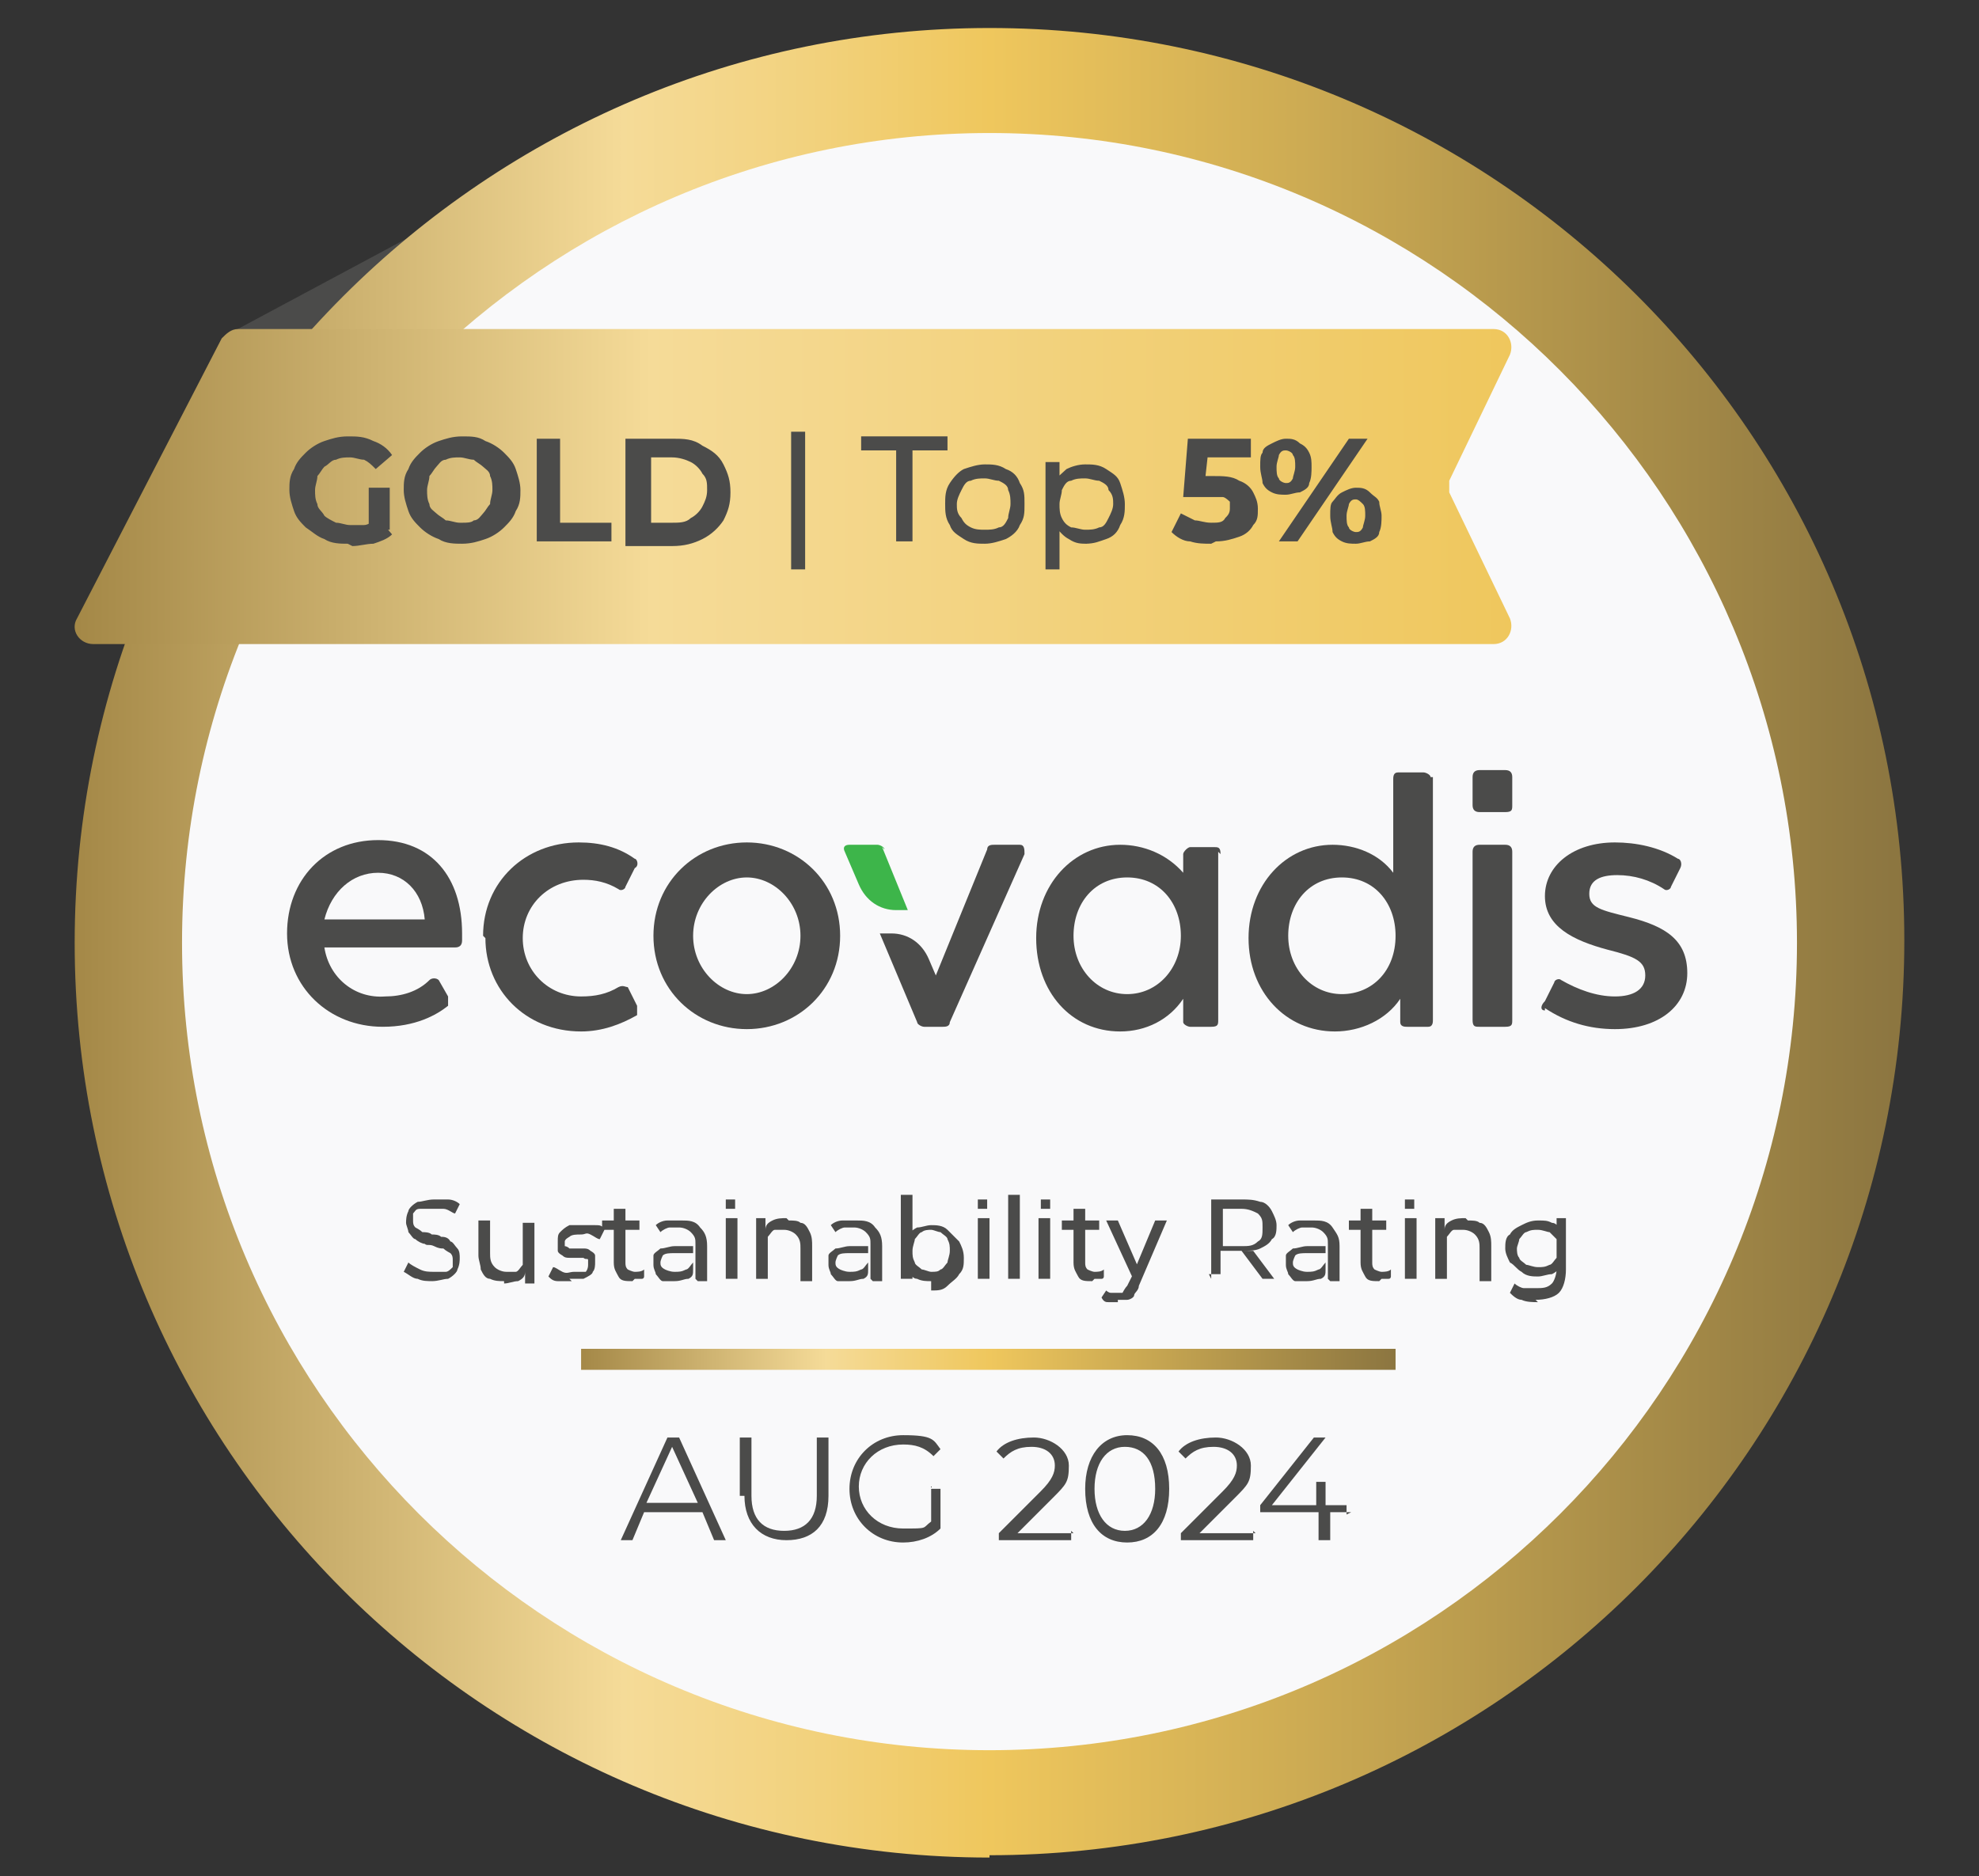 <?xml version="1.0" encoding="UTF-8"?>
<svg xmlns="http://www.w3.org/2000/svg" xmlns:xlink="http://www.w3.org/1999/xlink" version="1.1" viewBox="0 0 84.8 80.4">
  <rect x="0" y="0" width="84.8" height="80.4" fill="#333333" stroke="none"/>
  <defs>
    <style>
      .cls-1 {
        fill: #f9f9fa;
      }

      .cls-2 {
        fill: url(#linear-gradient-3);
      }

      .cls-3 {
        fill: url(#linear-gradient-2);
      }

      .cls-4 {
        fill: #3db54a;
      }

      .cls-5 {
        fill: url(#linear-gradient);
      }

      .cls-6 {
        isolation: isolate;
      }

      .cls-7 {
        fill: #4b4b4a;
      }
    </style>
    <linearGradient id="linear-gradient" x1="3.2" y1="42.9" x2="81.6" y2="42.9" gradientTransform="translate(0 83.3) scale(1 -1)" gradientUnits="userSpaceOnUse">
      <stop offset="0" stop-color="#a48847"/>
      <stop offset=".3" stop-color="#f5db98"/>
      <stop offset=".4" stop-color="#f2d27e"/>
      <stop offset=".5" stop-color="#efc75d"/>
      <stop offset="1" stop-color="#8b7540"/>
    </linearGradient>
    <linearGradient id="linear-gradient-2" x1="24.9" y1="25" x2="59.9" y2="25" gradientTransform="translate(0 83.3) scale(1 -1)" gradientUnits="userSpaceOnUse">
      <stop offset="0" stop-color="#a48847"/>
      <stop offset=".3" stop-color="#f5db98"/>
      <stop offset=".5" stop-color="#efc75d"/>
      <stop offset="1" stop-color="#8b7540"/>
    </linearGradient>
    <linearGradient id="linear-gradient-3" x1="3.3" y1="62.3" x2="64.8" y2="62.3" gradientTransform="translate(0 83.3) scale(1 -1)" gradientUnits="userSpaceOnUse">
      <stop offset="0" stop-color="#a48847"/>
      <stop offset=".4" stop-color="#f5db98"/>
      <stop offset="1" stop-color="#efc75d"/>
    </linearGradient>
  </defs>
  <!-- Generator: Adobe Illustrator 28.6.0, SVG Export Plug-In . SVG Version: 1.2.0 Build 709)  -->
  <g>
    <g id="Layer_1">
      <g id="medal-gold">
        <g id="Medal">
          <path class="cls-7" d="M18.4,9.7l-8.4,4.5h8.4v-4.5Z"/>
          <path class="cls-5" d="M42.4,79.5c21.6,0,39.2-17.5,39.2-39.2S64,1.2,42.4,1.2,3.2,18.8,3.2,40.4s17.5,39.2,39.2,39.2Z"/>
          <path class="cls-1" d="M42.4,75c19.1,0,34.6-15.5,34.6-34.6S61.5,5.7,42.4,5.7,7.8,21.3,7.8,40.4s15.5,34.6,34.6,34.6Z"/>
          <path class="cls-3" d="M59.9,57.8H24.9v.9h34.9v-.9Z"/>
          <path class="cls-7" d="M18.6,54.9c-.3,0-.5,0-.7-.1-.2,0-.4-.2-.6-.3l.2-.4c.1.1.3.2.5.3s.4.1.6.1.4,0,.5,0c.1,0,.2-.1.3-.2,0,0,0-.2,0-.3s0-.2-.1-.3c0,0-.2-.1-.3-.2-.1,0-.2,0-.4-.1s-.3,0-.4-.1c-.1,0-.3-.1-.4-.2-.1,0-.2-.2-.3-.3,0-.1-.1-.3-.1-.4s0-.3.1-.5c0-.1.2-.3.4-.4.2,0,.4-.1.7-.1s.4,0,.6,0,.4.1.5.2l-.2.4c-.1,0-.3-.2-.5-.2-.2,0-.3,0-.5,0s-.3,0-.5,0-.2.1-.3.2c0,0,0,.2,0,.3s0,.2.1.3c0,0,.2.1.3.2.1,0,.3,0,.4.1.1,0,.3,0,.4.1.1,0,.3,0,.4.2.1,0,.2.2.3.3s.1.3.1.4,0,.3-.1.5c0,.1-.2.3-.4.4-.2,0-.4.1-.7.1h0ZM21.6,54.9c-.2,0-.4,0-.6-.1-.2,0-.3-.2-.4-.4,0-.2-.1-.4-.1-.6v-1.5h.5v1.4c0,.2,0,.4.2.6.1.1.3.2.5.2s.3,0,.4,0c.1,0,.2-.2.3-.3,0-.1,0-.3,0-.5v-1.3h.5v2.6h-.4v-.7.2c0,.2-.1.3-.3.4-.2,0-.4.1-.6.1h0s0,0,0,0ZM24.5,54.9c-.2,0-.4,0-.6,0-.2,0-.3-.1-.4-.2l.2-.4c.1,0,.2.1.4.2s.3,0,.5,0,.4,0,.5,0c0,0,.1-.1.1-.3s0-.1,0-.2-.1,0-.2-.1c0,0-.2,0-.3,0-.1,0-.2,0-.3,0-.1,0-.2,0-.3-.1,0,0-.2-.1-.2-.2,0,0,0-.2,0-.4s0-.3.1-.4.2-.2.4-.3c.2,0,.3,0,.6,0s.3,0,.5,0c.2,0,.3,0,.4.2l-.2.4c-.1,0-.2-.1-.4-.2s-.2,0-.4,0c-.2,0-.4,0-.5.1,0,0-.2.1-.2.2s0,.2,0,.2c0,0,.1,0,.2.1,0,0,.2,0,.3,0,.1,0,.2,0,.3,0,.1,0,.2,0,.3.1,0,0,.2.1.2.2,0,0,0,.2,0,.3s0,.3-.1.4c0,.1-.2.2-.4.3-.2,0-.4,0-.6,0h0ZM27.1,54.9c-.3,0-.5,0-.6-.2s-.2-.3-.2-.6v-2.3h.5v2.3c0,.1,0,.2.1.3,0,0,.2.1.3.1s.3,0,.4-.1v.3c0,0,0,.1-.1.1,0,0-.2,0-.3,0h0ZM25.8,52.7v-.4h1.6v.4s-1.6,0-1.6,0ZM29.8,54.8v-.5h0v-1c0-.2,0-.3-.2-.5-.1-.1-.3-.2-.5-.2s-.3,0-.4,0c-.1,0-.3.1-.4.2l-.2-.3c.1-.1.3-.2.5-.2.2,0,.4,0,.6,0,.3,0,.6,0,.8.3.2.2.3.4.3.8v1.5h-.4,0ZM28.9,54.9c-.2,0-.4,0-.5,0-.1,0-.2-.2-.3-.3,0-.1-.1-.2-.1-.4s0-.3,0-.4c0-.1.2-.2.3-.3.2,0,.4-.1.6-.1h.8v.3h-.8c-.2,0-.4,0-.5.1,0,0-.1.2-.1.3s0,.2.2.3c0,0,.2.1.4.1s.3,0,.5-.1c.1,0,.2-.2.3-.3v.3c0,.2,0,.3-.2.4-.2,0-.3.1-.6.1h0ZM31.1,54.8v-2.6h.5v2.6h-.5ZM31.3,51.8c0,0-.2,0-.2,0,0,0,0-.1,0-.2s0-.2,0-.2c0,0,.1,0,.2,0s.2,0,.2,0c0,0,0,.1,0,.2s0,.2,0,.2c0,0-.1,0-.2,0h0ZM33.8,52.3c.2,0,.4,0,.5.1.2,0,.3.2.4.4s.1.4.1.6v1.5h-.5v-1.4c0-.2,0-.4-.2-.6-.1-.1-.3-.2-.5-.2s-.3,0-.4,0c-.1,0-.2.2-.3.3,0,.1,0,.3,0,.5v1.3h-.5v-2.6h.4v.7-.2c0-.2.1-.3.3-.4s.4-.1.6-.1ZM37.3,54.8v-.5h0v-1c0-.2,0-.3-.2-.5-.1-.1-.3-.2-.5-.2s-.3,0-.4,0c-.1,0-.3.1-.4.2l-.2-.3c.1-.1.3-.2.5-.2.2,0,.4,0,.6,0,.3,0,.6,0,.8.3.2.2.3.4.3.8v1.5h-.4,0ZM36.4,54.9c-.2,0-.4,0-.5,0-.1,0-.2-.2-.3-.3,0-.1-.1-.2-.1-.4s0-.3,0-.4c0-.1.2-.2.3-.3.2,0,.4-.1.6-.1h.8v.3h-.8c-.2,0-.4,0-.5.1,0,0-.1.2-.1.3s0,.2.2.3c0,0,.2.1.4.1s.3,0,.5-.1c.1,0,.2-.2.3-.3v.3c0,.2,0,.3-.2.4-.2,0-.3.1-.6.1h0ZM39.9,54.9c-.2,0-.4,0-.6-.1-.2,0-.3-.2-.4-.4,0-.2-.2-.4-.2-.7s0-.5.2-.7c.1-.2.2-.3.4-.4.2,0,.4-.1.6-.1s.5,0,.7.2.3.3.5.5c.1.2.2.4.2.7s0,.5-.2.7c-.1.2-.3.3-.5.5s-.4.2-.7.2h0ZM38.6,54.8v-3.6h.5v2.3s0,.6,0,.6v.7h-.4,0ZM39.9,54.5c.2,0,.3,0,.4-.1.1,0,.2-.2.3-.3,0-.1.1-.3.1-.5s0-.3-.1-.5c0-.1-.2-.2-.3-.3-.1,0-.3-.1-.4-.1s-.3,0-.4.1c-.1,0-.2.2-.3.3,0,.1-.1.3-.1.5s0,.3.1.5c0,.1.2.2.3.3.1,0,.3.1.4.1ZM41.9,54.8v-2.6h.5v2.6h-.5ZM42.1,51.8c0,0-.2,0-.2,0,0,0,0-.1,0-.2s0-.2,0-.2c0,0,.1,0,.2,0s.2,0,.2,0c0,0,0,.1,0,.2s0,.2,0,.2c0,0-.1,0-.2,0h0ZM43.2,54.8v-3.6h.5v3.6h-.5ZM44.5,54.8v-2.6h.5v2.6h-.5ZM44.8,51.8c0,0-.2,0-.2,0,0,0,0-.1,0-.2s0-.2,0-.2c0,0,.1,0,.2,0s.2,0,.2,0c0,0,0,.1,0,.2s0,.2,0,.2c0,0-.1,0-.2,0h0ZM46.8,54.9c-.3,0-.5,0-.6-.2s-.2-.3-.2-.6v-2.3h.5v2.3c0,.1,0,.2.1.3,0,0,.2.1.3.1s.3,0,.4-.1v.3c0,0,0,.1-.1.1,0,0-.2,0-.3,0h0ZM45.5,52.7v-.4h1.6v.4h-1.6ZM47.9,55.8c-.1,0-.2,0-.4,0-.1,0-.2,0-.3-.2l.2-.3c0,0,.1.1.2.1,0,0,.2,0,.2,0s.2,0,.3,0c0,0,.1-.2.2-.3l.2-.4h0c0,0,1-2.4,1-2.4h.5l-1.2,2.8c0,.2-.2.3-.2.4,0,.1-.2.2-.3.2-.1,0-.2,0-.4,0h0ZM48.6,54.9l-1.2-2.6h.5l1,2.3-.3.4h0ZM51.9,54.8v-3.4h1.3c.3,0,.5,0,.8.1.2,0,.4.2.5.4.1.2.2.4.2.6s0,.5-.2.6c-.1.2-.3.3-.5.4s-.5.1-.8.1h-1.1l.2-.2v1.2h-.5,0ZM54.1,54.8l-.9-1.2h.5l.9,1.2h-.5ZM52.4,53.6l-.2-.2h1c.3,0,.5,0,.7-.2.2-.1.2-.3.2-.6s0-.4-.2-.6c-.2-.1-.4-.2-.7-.2h-1l.2-.2v2h0ZM56.9,54.8v-.5h0v-1c0-.2,0-.3-.2-.5-.1-.1-.3-.2-.5-.2s-.3,0-.4,0c-.1,0-.3.1-.4.2l-.2-.3c.1-.1.3-.2.5-.2.2,0,.4,0,.6,0,.3,0,.6,0,.8.3s.3.4.3.8v1.5h-.4,0ZM56,54.9c-.2,0-.4,0-.5,0-.1,0-.2-.2-.3-.3,0-.1-.1-.2-.1-.4s0-.3,0-.4c0-.1.2-.2.3-.3.2,0,.4-.1.6-.1h.8v.3h-.8c-.2,0-.4,0-.5.1,0,0-.1.2-.1.3s0,.2.2.3c0,0,.2.1.4.1s.3,0,.5-.1c.1,0,.2-.2.3-.3v.3c0,.2,0,.3-.2.4-.2,0-.3.1-.6.1h0ZM59.1,54.9c-.3,0-.5,0-.6-.2s-.2-.3-.2-.6v-2.3h.5v2.3c0,.1,0,.2.1.3,0,0,.2.1.3.1s.3,0,.4-.1v.3c0,0,0,.1-.1.1,0,0-.2,0-.3,0h0ZM57.8,52.7v-.4h1.6v.4h-1.6ZM60.2,54.8v-2.6h.5v2.6h-.5ZM60.4,51.8c0,0-.2,0-.2,0,0,0,0-.1,0-.2s0-.2,0-.2c0,0,.1,0,.2,0s.2,0,.2,0c0,0,0,.1,0,.2s0,.2,0,.2c0,0-.1,0-.2,0h0ZM62.9,52.3c.2,0,.4,0,.5.1.2,0,.3.2.4.4s.1.4.1.6v1.5h-.5v-1.4c0-.2,0-.4-.2-.6-.1-.1-.3-.2-.5-.2s-.3,0-.4,0-.2.2-.3.3c0,.1,0,.3,0,.5v1.3h-.5v-2.6h.4v.7-.2c0-.2.1-.3.3-.4s.4-.1.6-.1h0ZM65.9,55.8c-.2,0-.5,0-.7-.1-.2,0-.4-.2-.5-.3l.2-.4c.1.1.3.2.4.2.2,0,.4,0,.5,0,.3,0,.5,0,.7-.2.1-.1.2-.4.2-.6v-1s0-.5,0-.5v-.7h.4v2.2c0,.4-.1.8-.3,1-.2.2-.6.3-1,.3h0ZM65.9,54.7c-.2,0-.5,0-.7-.2-.2-.1-.3-.3-.5-.4-.1-.2-.2-.4-.2-.6s0-.5.2-.6c.1-.2.3-.3.5-.4.2-.1.4-.2.7-.2s.4,0,.6.1c.2,0,.3.2.4.4.1.2.2.4.2.7s0,.5-.2.7c-.1.2-.2.3-.4.4-.2,0-.4.1-.6.1h0ZM65.9,54.3c.2,0,.3,0,.5-.1.1,0,.2-.2.3-.3,0-.1.1-.3.1-.4s0-.3-.1-.4-.2-.2-.3-.3c-.1,0-.3-.1-.5-.1s-.3,0-.5.1c-.1,0-.2.2-.3.3,0,.1-.1.3-.1.4s0,.3.1.4c0,.1.2.2.3.3.1,0,.3.1.5.1Z"/>
          <path class="cls-7" d="M19.8,40.3c0,.2-.1.3-.3.3h-5.6c.2,1.3,1.3,2.2,2.6,2.1.7,0,1.4-.2,1.9-.7.1-.1.3-.1.4,0l.4.7c0,.1,0,.3,0,.4-.5.4-1.4.9-2.8.9-2.3,0-4.1-1.7-4.1-4s1.6-4,3.9-4,3.6,1.6,3.6,4v.3h0ZM13.9,39.4h4.3c-.1-1.2-.9-2-2-2s-2,.8-2.3,2Z"/>
          <path class="cls-7" d="M63.1,43.7v-7.2c0-.2.1-.3.3-.3h1.1c.2,0,.3.1.3.3v7.2c0,.2,0,.3-.3.3h-1.1c-.2,0-.3,0-.3-.3h0Z"/>
          <path class="cls-7" d="M63.1,34.5v-1.2c0-.2.1-.3.3-.3h1.1c.2,0,.3.1.3.3v1.2c0,.2,0,.3-.3.3h-1.1c-.2,0-.3-.1-.3-.3h0Z"/>
          <path class="cls-7" d="M66.2,43.3c-.2,0-.2-.2,0-.4l.4-.8c0-.1.2-.2.3-.1,0,0,0,0,0,0,.7.4,1.5.7,2.3.7s1.3-.3,1.3-.9-.4-.8-1.6-1.1c-1.5-.4-2.7-1-2.7-2.3s1.2-2.3,3-2.3c.9,0,1.9.2,2.7.7.1,0,.2.2.1.4,0,0,0,0,0,0l-.4.8c0,.1-.2.2-.3.1,0,0,0,0,0,0-.6-.4-1.3-.6-2-.6s-1.2.2-1.2.8.5.7,1.7,1c1.6.4,2.5,1,2.5,2.4s-1.2,2.4-3.1,2.4c-1.1,0-2.1-.3-3-.9h0Z"/>
          <path class="cls-7" d="M20.7,40.1c0-2.3,1.8-4,4.1-4,.9,0,1.7.2,2.4.7.1,0,.2.3,0,.4l-.4.8c0,.1-.2.2-.3.1,0,0,0,0,0,0-.5-.3-1-.4-1.5-.4-1.5,0-2.6,1.1-2.6,2.5s1.1,2.5,2.5,2.5c.6,0,1.1-.1,1.6-.4.2-.1.3,0,.4,0l.4.8c0,.1,0,.3,0,.4-.7.4-1.5.7-2.4.7-2.4,0-4.1-1.8-4.1-4h0Z"/>
          <path class="cls-7" d="M28,40.1c0-2.3,1.8-4,4-4s4,1.7,4,4-1.8,4-4,4-4-1.7-4-4ZM34.3,40.1c0-1.4-1.1-2.5-2.3-2.5s-2.3,1.1-2.3,2.5,1.1,2.5,2.3,2.5,2.3-1.1,2.3-2.5Z"/>
          <path class="cls-7" d="M52.2,36.5v7.2c0,.2,0,.3-.3.3h-.9c-.1,0-.3-.1-.3-.2h0s0-1,0-1c-.6.9-1.6,1.4-2.7,1.4-2.1,0-3.6-1.7-3.6-4s1.6-4,3.6-4c1,0,2,.4,2.7,1.2v-.8c0-.1.2-.3.3-.3h1c.2,0,.3,0,.3.3h0ZM50.6,40.1c0-1.4-.9-2.5-2.3-2.5s-2.3,1.1-2.3,2.5,1,2.5,2.3,2.5,2.3-1.1,2.3-2.5Z"/>
          <path class="cls-7" d="M61.4,33.3v10.4c0,.1,0,.3-.2.3h-.9c-.1,0-.3,0-.3-.2h0s0-1,0-1c-.6.9-1.7,1.4-2.8,1.4-2.1,0-3.7-1.7-3.7-4s1.6-4,3.6-4c1,0,2,.4,2.6,1.2v-4c0-.1,0-.3.2-.3h1.1c.1,0,.3.1.3.2,0,0,0,0,0,0h0ZM59.8,40.1c0-1.4-.9-2.5-2.3-2.5s-2.3,1.1-2.3,2.5,1,2.5,2.3,2.5,2.3-1,2.3-2.5Z"/>
          <path class="cls-4" d="M37.9,36.4c0-.1-.2-.2-.3-.2h-1.2c-.2,0-.3.1-.2.3l.6,1.4c.3.7.9,1.1,1.6,1.1h.5s-1.1-2.7-1.1-2.7Z"/>
          <path class="cls-7" d="M43.8,36.2h-1.2c-.1,0-.3,0-.3.2l-2.2,5.4-.3-.7c-.3-.7-.9-1.1-1.6-1.1h-.5l1.6,3.8c0,.1.2.2.3.2h.8c.1,0,.3,0,.3-.2l3.2-7.2c0-.2,0-.4-.2-.4h0Z"/>
          <path class="cls-2" d="M62.1,20.6l2.6-5.4c.2-.5-.1-1.1-.7-1.1H10.2c-.3,0-.5.2-.7.4l-6.2,12c-.3.5.1,1.1.7,1.1h60c.6,0,.9-.6.7-1.1l-2.6-5.4c0-.2,0-.4,0-.6h0Z"/>
          <path class="cls-7" d="M14.9,23.3c-.3,0-.7,0-1-.2-.3-.1-.5-.3-.8-.5-.2-.2-.4-.4-.5-.7-.1-.3-.2-.6-.2-.9s0-.6.2-.9c.1-.3.3-.5.5-.7.2-.2.5-.4.8-.5.3-.1.6-.2,1-.2s.7,0,1.1.2c.3.1.6.3.8.6l-.7.6c-.2-.2-.3-.3-.5-.4-.2,0-.4-.1-.6-.1s-.4,0-.6.1c-.2,0-.3.2-.5.3-.1.1-.2.3-.3.4,0,.2-.1.4-.1.6s0,.4.1.6c0,.2.2.3.3.5.1.1.3.2.5.3.2,0,.4.1.6.1s.4,0,.6,0c.2,0,.4-.2.6-.3l.6.7c-.2.2-.5.3-.8.4-.3,0-.6.1-.9.1h0ZM15.8,22.6v-1.7h.9v1.8h-.9ZM19.8,23.3c-.3,0-.7,0-1-.2-.3-.1-.6-.3-.8-.5-.2-.2-.4-.4-.5-.7-.1-.3-.2-.6-.2-.9s0-.6.2-.9c.1-.3.3-.5.5-.7.2-.2.5-.4.8-.5.3-.1.6-.2,1-.2s.7,0,1,.2c.3.1.6.3.8.5.2.2.4.4.5.7.1.3.2.6.2.9s0,.6-.2.9c-.1.3-.3.5-.5.7-.2.2-.5.4-.8.5-.3.1-.6.2-1,.2ZM19.8,22.4c.2,0,.4,0,.5-.1.2,0,.3-.2.4-.3.1-.1.2-.3.3-.4,0-.2.1-.4.1-.6s0-.4-.1-.6c0-.2-.2-.3-.3-.4-.1-.1-.3-.2-.4-.3-.2,0-.4-.1-.6-.1s-.4,0-.6.1c-.2,0-.3.2-.4.3s-.2.3-.3.4c0,.2-.1.4-.1.6s0,.4.1.6c0,.2.2.3.3.4.1.1.3.2.4.3.2,0,.4.1.6.1ZM23,23.2v-4.4h1v3.6h2.2v.8s-3.2,0-3.2,0ZM26.8,23.2v-4.4h2c.5,0,.9,0,1.3.3.4.2.7.4.9.8s.3.7.3,1.2-.1.8-.3,1.2c-.2.3-.5.6-.9.8-.4.2-.8.3-1.3.3h-2ZM27.9,22.4h.9c.3,0,.6,0,.8-.2.2-.1.4-.3.5-.5.1-.2.2-.4.2-.7s0-.5-.2-.7c-.1-.2-.3-.4-.5-.5-.2-.1-.5-.2-.8-.2h-.9v2.8ZM33.9,24.4v-5.9h.6v5.9h-.6ZM38.4,23.2v-3.9h-1.5v-.6h3.7v.6h-1.5v3.9s-.6,0-.6,0ZM42.2,23.3c-.3,0-.6,0-.9-.2s-.5-.3-.6-.6c-.2-.3-.2-.6-.2-.9s0-.6.2-.9c.2-.3.4-.5.6-.6.3-.1.6-.2.9-.2s.6,0,.9.2c.3.1.5.3.6.6.2.3.2.5.2.9s0,.6-.2.9c-.1.3-.4.5-.6.6-.3.1-.6.2-.9.2ZM42.2,22.7c.2,0,.4,0,.6-.1.2,0,.3-.2.4-.4,0-.2.1-.4.1-.6s0-.4-.1-.6c0-.2-.2-.3-.4-.4-.2,0-.4-.1-.6-.1s-.4,0-.6.1c-.2,0-.3.2-.4.4-.1.2-.2.4-.2.6s0,.4.2.6c.1.2.2.3.4.4s.4.1.6.1ZM46.6,23.3c-.3,0-.5,0-.8-.2-.2-.1-.4-.3-.6-.6-.1-.3-.2-.6-.2-.9s0-.7.2-.9c.1-.3.3-.4.5-.6.2-.1.5-.2.8-.2s.6,0,.9.2.5.3.6.6c.1.3.2.6.2.9s0,.6-.2.9c-.1.3-.3.5-.6.6s-.5.2-.9.2h0ZM44.8,24.4v-4.6h.6v1.7s0,.8,0,.8v2.1h-.6,0ZM46.5,22.7c.2,0,.4,0,.6-.1.2,0,.3-.2.4-.4.1-.2.2-.4.2-.6s0-.4-.2-.6c0-.2-.2-.3-.4-.4-.2,0-.4-.1-.6-.1s-.4,0-.6.1c-.2,0-.3.2-.4.4,0,.2-.1.4-.1.6s0,.4.1.6c.1.2.2.3.4.4.2,0,.4.1.6.1ZM51.9,23.3c-.3,0-.6,0-.9-.1-.3,0-.6-.2-.8-.4l.4-.8c.2.1.4.2.6.3.2,0,.4.1.7.1s.5,0,.6-.2c.1-.1.2-.2.2-.4s0-.2,0-.3c0,0-.2-.2-.3-.2-.1,0-.4,0-.6,0h-1.1l.2-2.5h2.7v.8h-2.3l.5-.5-.2,1.8-.5-.5h.9c.4,0,.8,0,1.1.2.3.1.5.3.6.5.1.2.2.4.2.7s0,.5-.2.7c-.1.2-.3.4-.6.5-.3.1-.6.2-1,.2h0ZM54.8,23.2l3-4.4h.8l-3,4.4h-.8ZM55.1,21.2c-.2,0-.4,0-.6-.1-.2-.1-.3-.2-.4-.4,0-.2-.1-.4-.1-.7s0-.5.1-.6c0-.2.2-.3.4-.4.2-.1.4-.2.6-.2s.4,0,.6.2c.2.1.3.2.4.4s.1.4.1.6,0,.5-.1.7c0,.2-.2.3-.4.4-.2,0-.4.1-.6.1ZM55.1,20.7c.1,0,.2,0,.3-.2,0-.1.1-.3.1-.5s0-.4-.1-.5c0-.1-.2-.2-.3-.2s-.2,0-.3.2c0,.1-.1.3-.1.5s0,.4.1.5c0,.1.2.2.3.2ZM58.1,23.3c-.2,0-.4,0-.6-.1-.2-.1-.3-.2-.4-.4,0-.2-.1-.4-.1-.7s0-.5.1-.6.2-.3.4-.4c.2-.1.4-.2.6-.2s.4,0,.6.2.3.2.4.4c0,.2.1.4.1.6s0,.5-.1.7c0,.2-.2.3-.4.4-.2,0-.4.1-.6.1ZM58.1,22.8c.1,0,.2,0,.3-.2,0-.1.1-.3.1-.5s0-.4-.1-.5-.2-.2-.3-.2-.2,0-.3.2c0,.1-.1.3-.1.5s0,.4.1.5c0,.1.2.2.3.2Z"/>
        </g>
      </g>
      <g class="cls-6">
        <g class="cls-6">
          <path class="cls-7" d="M30.1,64.8h-2.5l-.5,1.2h-.5l2-4.4h.5l2,4.4h-.5l-.5-1.2ZM29.9,64.4l-1.1-2.4-1.1,2.4h2.1Z"/>
          <path class="cls-7" d="M31.7,64.1v-2.5h.5v2.5c0,1,.5,1.5,1.4,1.5s1.4-.5,1.4-1.5v-2.5h.5v2.5c0,1.3-.7,1.9-1.8,1.9s-1.8-.7-1.8-1.9Z"/>
          <path class="cls-7" d="M39.9,63.8h.4v1.7c-.4.4-1,.6-1.6.6-1.3,0-2.3-1-2.3-2.3s1-2.3,2.3-2.3,1.3.2,1.6.6l-.3.3c-.4-.4-.8-.5-1.3-.5-1.1,0-1.9.8-1.9,1.8s.8,1.8,1.9,1.8.8,0,1.2-.3v-1.5Z"/>
          <path class="cls-7" d="M45.9,65.6v.4h-3.1v-.3l1.8-1.8c.5-.5.6-.8.6-1.1,0-.5-.4-.8-1-.8s-.9.2-1.2.5l-.3-.3c.3-.4.9-.6,1.6-.6s1.5.5,1.5,1.2-.1.8-.7,1.4l-1.5,1.5h2.4Z"/>
          <path class="cls-7" d="M46.5,63.8c0-1.4.7-2.3,1.8-2.3s1.8.8,1.8,2.3-.7,2.3-1.8,2.3-1.8-.8-1.8-2.3ZM49.5,63.8c0-1.2-.5-1.8-1.3-1.8s-1.3.7-1.3,1.8.5,1.8,1.3,1.8,1.3-.7,1.3-1.8Z"/>
          <path class="cls-7" d="M53.7,65.6v.4h-3.1v-.3l1.8-1.8c.5-.5.6-.8.6-1.1,0-.5-.4-.8-1-.8s-.9.2-1.2.5l-.3-.3c.3-.4.9-.6,1.6-.6s1.5.5,1.5,1.2-.1.8-.7,1.4l-1.5,1.5h2.4Z"/>
          <path class="cls-7" d="M57.9,64.8h-.9v1.2h-.5v-1.2h-2.5v-.3l2.3-2.9h.5l-2.3,2.9h1.9v-1h.4v1h.9v.4Z"/>
        </g>
      </g>
    </g>
  </g>
</svg>